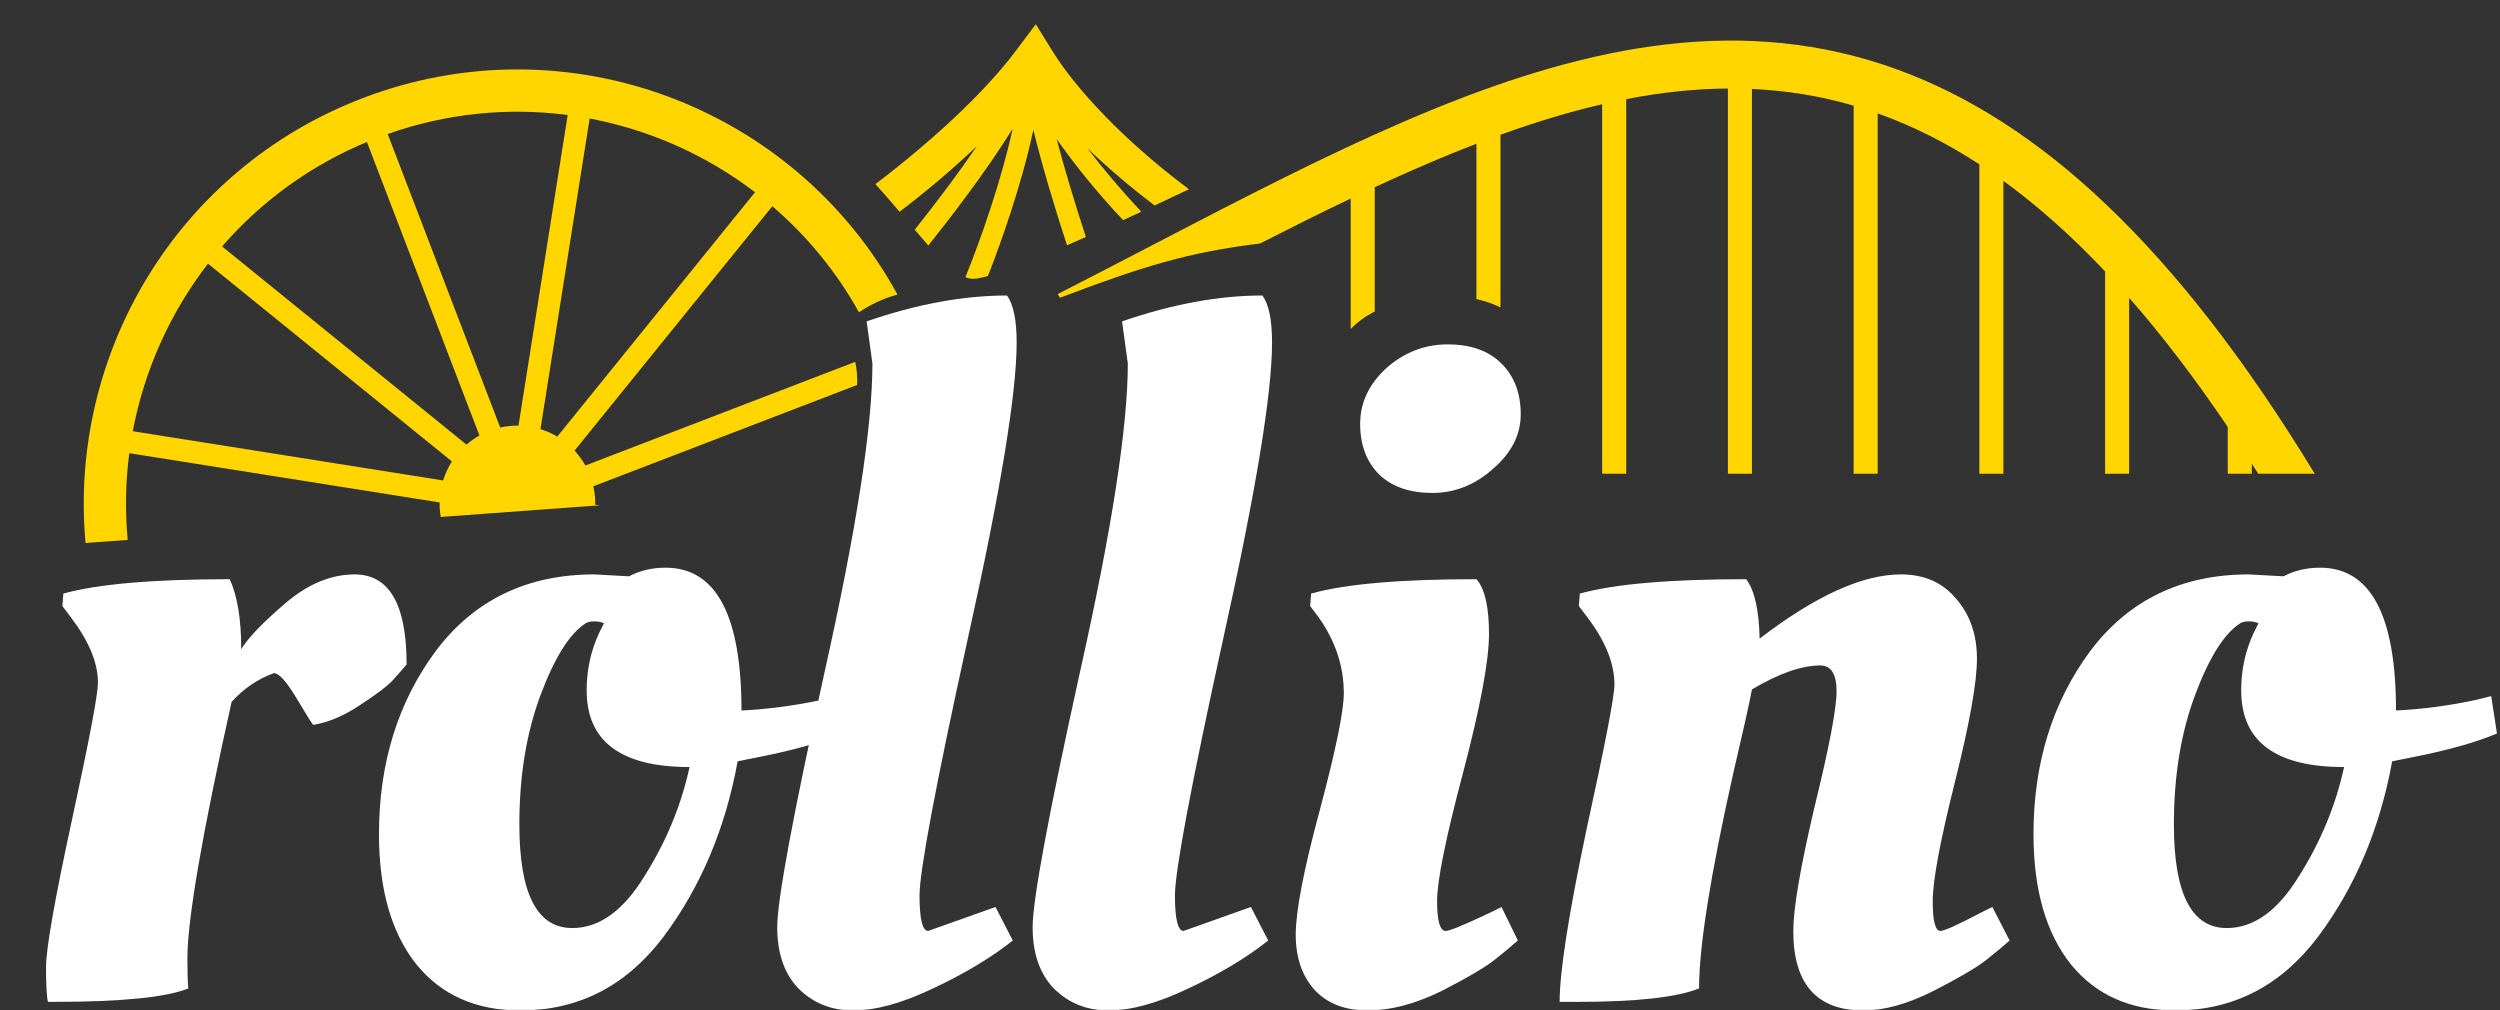 <svg width="1002" height="405" viewBox="0 0 1002 405" fill="none" xmlns="http://www.w3.org/2000/svg">
<rect x="0" y="0" width="1002" height="405" fill="#333333" stroke="none"/>
<g clip-path="url(#clip0_140_67)">
<path fill-rule="evenodd" clip-rule="evenodd" d="M240.354 202.525L238.584 202.245C238.618 199.811 238.367 197.348 237.809 194.903L343.557 154.288C343.643 151.537 343.483 148.061 342.783 145.031L234.617 186.575C233.396 184.384 231.936 182.385 230.286 180.6L309.548 82.654C323.282 94.429 335.118 108.709 344.28 125.147C347.906 122.701 353.465 119.701 359.708 118.051C318.585 42.901 227.278 7.871 145.135 39.42C70.826 67.959 27.355 142.021 34.291 217.626L51.185 216.389C50.09 204.701 50.33 193.052 51.816 181.641L176.193 201.376C176.165 203.303 176.318 205.25 176.659 207.193L240.354 202.525ZM223.356 174.992L302.619 77.046C283.142 62.182 260.401 52.044 236.335 47.497L216.619 171.988C218.975 172.721 221.237 173.729 223.356 174.992ZM227.534 46.093L207.819 170.585C205.389 170.551 202.931 170.803 200.488 171.36L155.383 53.703C179.275 45.283 203.915 43.01 227.534 46.093ZM177.596 192.567L53.219 172.833C57.825 148.411 68.174 125.35 83.362 105.679L181.135 184.949C179.62 187.319 178.428 189.882 177.596 192.567ZM147.063 56.898C124.009 66.498 104.406 81.025 89.01 98.779L186.969 178.201C188.55 176.829 190.288 175.603 192.167 174.556L147.063 56.898Z" fill="#FFD600"/>
<mask id="mask0_140_67" style="mask-type:luminance" maskUnits="userSpaceOnUse" x="0" y="0" width="1002" height="405">
<path d="M1002 0H0V405H1002V0Z" fill="white"/>
</mask>
<g mask="url(#mask0_140_67)">
<path d="M21.919 401.545H19.221C18.707 399.496 18.45 394.886 18.45 387.715C18.45 380.288 21.919 360.57 28.855 328.559C35.793 296.548 39.261 278.237 39.261 273.628C39.261 265.69 35.664 256.982 28.47 247.507L25.002 242.898L25.387 237.904C39.261 234.064 61.485 232.142 92.059 232.142C95.142 238.801 96.683 248.148 96.683 260.184C99.51 255.573 105.419 249.429 114.411 241.745C123.404 234.064 132.653 230.223 142.158 230.223C156.032 230.223 162.969 242.258 162.969 266.329C161.685 267.868 159.886 269.915 157.574 272.475C155.519 274.781 151.151 278.111 144.471 282.462C138.048 286.817 131.753 289.507 125.587 290.53C125.331 290.53 123.146 287.073 119.035 280.159C114.925 273.245 111.842 269.787 109.786 269.787C103.364 272.093 97.711 275.933 92.829 281.311C81.011 334.321 75.102 368.638 75.102 384.259C75.102 389.893 75.23 393.862 75.487 396.167C66.495 399.752 48.639 401.545 21.919 401.545Z" fill="white"/>
<path d="M208.545 405C190.816 405 176.943 398.854 166.923 386.563C156.903 374.014 151.893 356.599 151.893 334.32C151.893 305.893 159.471 281.438 174.63 260.949C190.045 240.463 211.242 230.221 238.219 230.221L252.093 230.988C256.46 228.684 261.342 227.531 266.737 227.531C287.033 227.531 297.183 246.609 297.183 284.768C307.716 284.254 318.379 282.847 329.169 280.541L335.335 279.004L337.648 293.985C329.169 297.571 317.736 300.772 303.349 303.59L295.641 305.127C290.759 332.016 280.867 355.447 265.966 375.421C251.064 395.141 231.923 405 208.545 405ZM229.354 371.964C240.145 371.964 249.78 365.051 258.259 351.222C266.993 337.394 273.032 322.795 276.372 307.43C248.881 307.43 235.135 297.187 235.135 276.7C235.135 268.505 236.805 260.823 240.145 253.652L242.073 249.811C241.044 249.299 239.76 249.043 238.219 249.043C236.677 249.043 235.521 249.299 234.75 249.811C228.327 253.908 222.289 263.511 216.637 278.62C210.984 293.73 208.159 311.017 208.159 330.479C208.159 358.136 215.223 371.964 229.354 371.964Z" fill="white"/>
<path d="M341.956 405C333.222 405 325.899 402.056 319.99 396.166C314.337 390.275 311.511 382.08 311.511 371.58C311.511 360.825 317.807 326.892 330.394 269.785C343.242 212.422 349.665 171.063 349.665 145.711L347.352 128.809C367.392 121.895 386.147 118.438 403.618 118.438C406.187 122.023 407.472 128.297 407.472 137.26C407.472 157.747 400.92 197.44 387.817 256.342C374.971 314.986 368.548 349.172 368.548 358.905C368.548 368.38 369.705 373.117 372.016 373.117L398.994 363.514L405.93 376.958C397.196 383.873 386.533 390.275 373.944 396.166C361.611 402.056 350.949 405 341.956 405Z" fill="white"/>
<path d="M444.323 405C435.59 405 428.267 402.056 422.358 396.166C416.706 390.275 413.878 382.08 413.878 371.58C413.878 360.825 420.174 326.892 432.763 269.785C445.61 212.422 452.032 171.063 452.032 145.711L449.719 128.809C469.759 121.895 488.514 118.438 505.986 118.438C508.554 122.023 509.839 128.297 509.839 137.26C509.839 157.747 503.289 197.44 490.184 256.342C477.34 314.986 470.916 349.172 470.916 358.905C470.916 368.38 472.072 373.117 474.383 373.117L501.361 363.514L508.299 376.958C499.563 383.873 488.9 390.275 476.311 396.166C463.978 402.056 453.317 405 444.323 405Z" fill="white"/>
<path d="M596.792 254.037C596.792 264.793 593.323 283.36 586.387 309.737C579.449 335.858 575.981 353.016 575.981 361.21C575.981 369.15 577.138 373.119 579.449 373.119C580.991 373.119 586.9 370.685 597.178 365.819L601.802 363.516L608.353 376.959C606.041 379.009 602.959 381.569 599.104 384.643C595.25 387.715 588.057 391.942 577.523 397.32C566.99 402.44 557.226 405.001 548.233 405.001C539.241 405.001 532.176 402.312 527.038 396.934C521.9 391.301 519.329 383.874 519.329 374.656C519.329 365.179 522.541 348.533 528.964 324.718C535.388 300.645 538.598 285.024 538.598 277.853C538.598 267.099 535.26 256.982 528.578 247.507L525.11 242.898L525.496 237.904C539.113 234.063 561.209 232.142 591.782 232.142C595.122 235.983 596.792 243.282 596.792 254.037ZM552.859 190.272C547.719 185.15 545.15 178.363 545.15 169.912C545.15 161.461 548.618 154.036 555.556 147.633C562.749 141.231 570.971 138.029 580.22 138.029C589.469 138.029 596.664 140.59 601.802 145.713C606.94 150.834 609.509 157.621 609.509 166.071C609.509 174.266 605.785 181.565 598.333 187.966C591.141 194.369 583.047 197.569 574.054 197.569C565.062 197.569 557.997 195.137 552.859 190.272Z" fill="white"/>
<path d="M632.426 401.545H625.103C625.103 389.509 628.7 366.46 635.894 332.4C643.345 298.341 647.07 279.006 647.07 274.397C647.07 265.946 643.473 256.982 636.279 247.507L632.811 242.898L633.197 237.904C647.07 234.064 669.294 232.142 699.867 232.142C703.207 236.495 705.005 244.435 705.263 255.959C727.616 238.801 746.499 230.223 761.915 230.223C771.164 230.223 778.487 233.423 783.882 239.826C789.534 246.226 792.36 254.294 792.36 264.025C792.36 273.5 789.406 290.018 783.497 313.578C777.586 337.137 774.632 353.016 774.632 361.21C774.632 369.15 775.658 373.119 777.716 373.119C779.256 373.119 784.652 370.685 793.902 365.82L798.527 363.516L805.463 376.96C803.151 379.009 800.067 381.569 796.214 384.643C792.36 387.715 785.165 391.942 774.632 397.32C764.356 402.44 755.105 405.002 746.885 405.002C728.129 405.002 718.752 394.374 718.752 373.119C718.752 364.155 721.577 347.639 727.23 323.566C733.139 299.494 736.094 283.999 736.094 277.085C736.094 270.171 733.91 266.715 729.542 266.715C722.091 266.715 712.971 269.915 702.18 276.318C701.409 280.671 698.84 292.195 694.472 310.889C685.479 351.095 680.984 379.52 680.984 396.167C671.991 399.752 655.804 401.545 632.426 401.545Z" fill="white"/>
<path d="M871.676 405C853.949 405 840.075 398.854 830.055 386.563C820.035 374.014 815.025 356.599 815.025 334.32C815.025 305.893 822.604 281.438 837.762 260.949C853.178 240.463 874.374 230.221 901.352 230.221L915.225 230.988C919.592 228.684 924.474 227.531 929.87 227.531C950.166 227.531 960.315 246.609 960.315 284.768C970.851 284.254 981.507 282.847 992.296 280.541L998.463 279.004L1000.78 293.985C992.296 297.571 980.871 300.772 966.477 303.59L958.773 305.127C953.891 332.016 943.999 355.447 929.099 375.421C914.197 395.141 895.056 405 871.676 405ZM892.487 371.964C903.278 371.964 912.912 365.051 921.392 351.222C930.126 337.394 936.164 322.795 939.504 307.43C912.013 307.43 898.268 297.187 898.268 276.7C898.268 268.505 899.938 260.823 903.278 253.652L905.205 249.811C904.177 249.299 902.892 249.043 901.352 249.043C899.81 249.043 898.653 249.299 897.882 249.811C891.46 253.908 885.421 263.511 879.77 278.62C874.117 293.73 871.292 311.017 871.292 330.479C871.292 358.136 878.356 371.964 892.487 371.964Z" fill="white"/>
<path fill-rule="evenodd" clip-rule="evenodd" d="M753.814 45.896C766.912 50.663 780.073 57.22 793.329 65.86V189.875H802.963V72.498C816.435 82.283 830.011 94.276 843.724 108.781V189.875H853.358V119.363C866.396 134.216 879.561 151.381 892.884 171.117V189.875H902.519V185.799C903.379 187.146 904.241 188.505 905.102 189.875H917.785H927.74C871.953 98.18 817.127 48.492 760.423 27.855C698.955 5.483 637.533 18.066 574.59 43.738C543.096 56.583 510.845 72.865 477.715 90.027C472.185 92.892 466.628 95.782 461.044 98.686C448.821 105.043 436.466 111.47 423.941 117.862L424.823 119.337C457.902 106.807 476.301 101.07 505.013 97.594C517.327 91.31 529.432 85.263 541.361 79.57V131.865C544.003 129.13 547.18 126.789 550.996 124.856V75.035C561.414 70.201 571.705 65.668 581.887 61.514C585.191 60.166 588.481 58.86 591.755 57.599V119.859C595.171 120.627 598.386 121.743 601.389 123.198V54.002C615.219 49.011 628.786 44.873 642.149 41.782V189.875H651.784V39.731C665.56 37.059 679.127 35.568 692.543 35.478V189.875H702.177V35.659C715.889 36.271 729.454 38.418 742.936 42.338V189.875H752.57V45.449C752.985 45.596 753.4 45.746 753.814 45.896Z" fill="#FFD600"/>
<path d="M421.957 20.688L415.152 9.717L407.198 20.3C394.66 36.978 374.518 55.761 350.881 73.796C354.278 77.536 357.494 81.279 360.544 84.88C371.881 76.243 382.183 67.446 391.55 58.556C387.984 63.783 384.19 69.068 380.379 74.203C375.633 80.595 370.906 86.697 366.628 92.089C368.517 94.318 370.335 96.437 372.081 98.402C376.653 92.66 381.791 86.049 386.955 79.093C393.538 70.224 400.247 60.681 405.879 51.604C403.623 61.907 400.511 72.718 397.241 82.763C393.612 93.91 389.842 103.959 386.932 111.119C388.076 111.558 389.176 111.777 390.235 111.75C391.554 111.716 393.501 111.317 395.958 110.616C398.697 103.653 401.924 94.852 405.032 85.303C408.464 74.761 411.796 63.171 414.168 52.044C417.673 66.396 422.744 83.302 427.655 98.302C430.135 97.225 432.664 96.112 435.22 94.974C430.987 82.031 426.732 68.051 423.494 55.702C430.492 65.67 439.376 76.827 450.143 88.22C452.587 87.096 455.02 85.971 457.426 84.852C449.189 76.055 441.963 67.428 435.868 59.455C443.696 66.969 452.704 74.724 462.776 82.353C467.588 80.097 472.224 77.9 476.533 75.844C449.994 56.038 430.961 35.204 421.957 20.688Z" fill="#FFD600"/>
</g>
</g>
<defs>
<clipPath id="clip0_140_67">
<rect width="1002" height="405" fill="white"/>
</clipPath>
</defs>
</svg>
